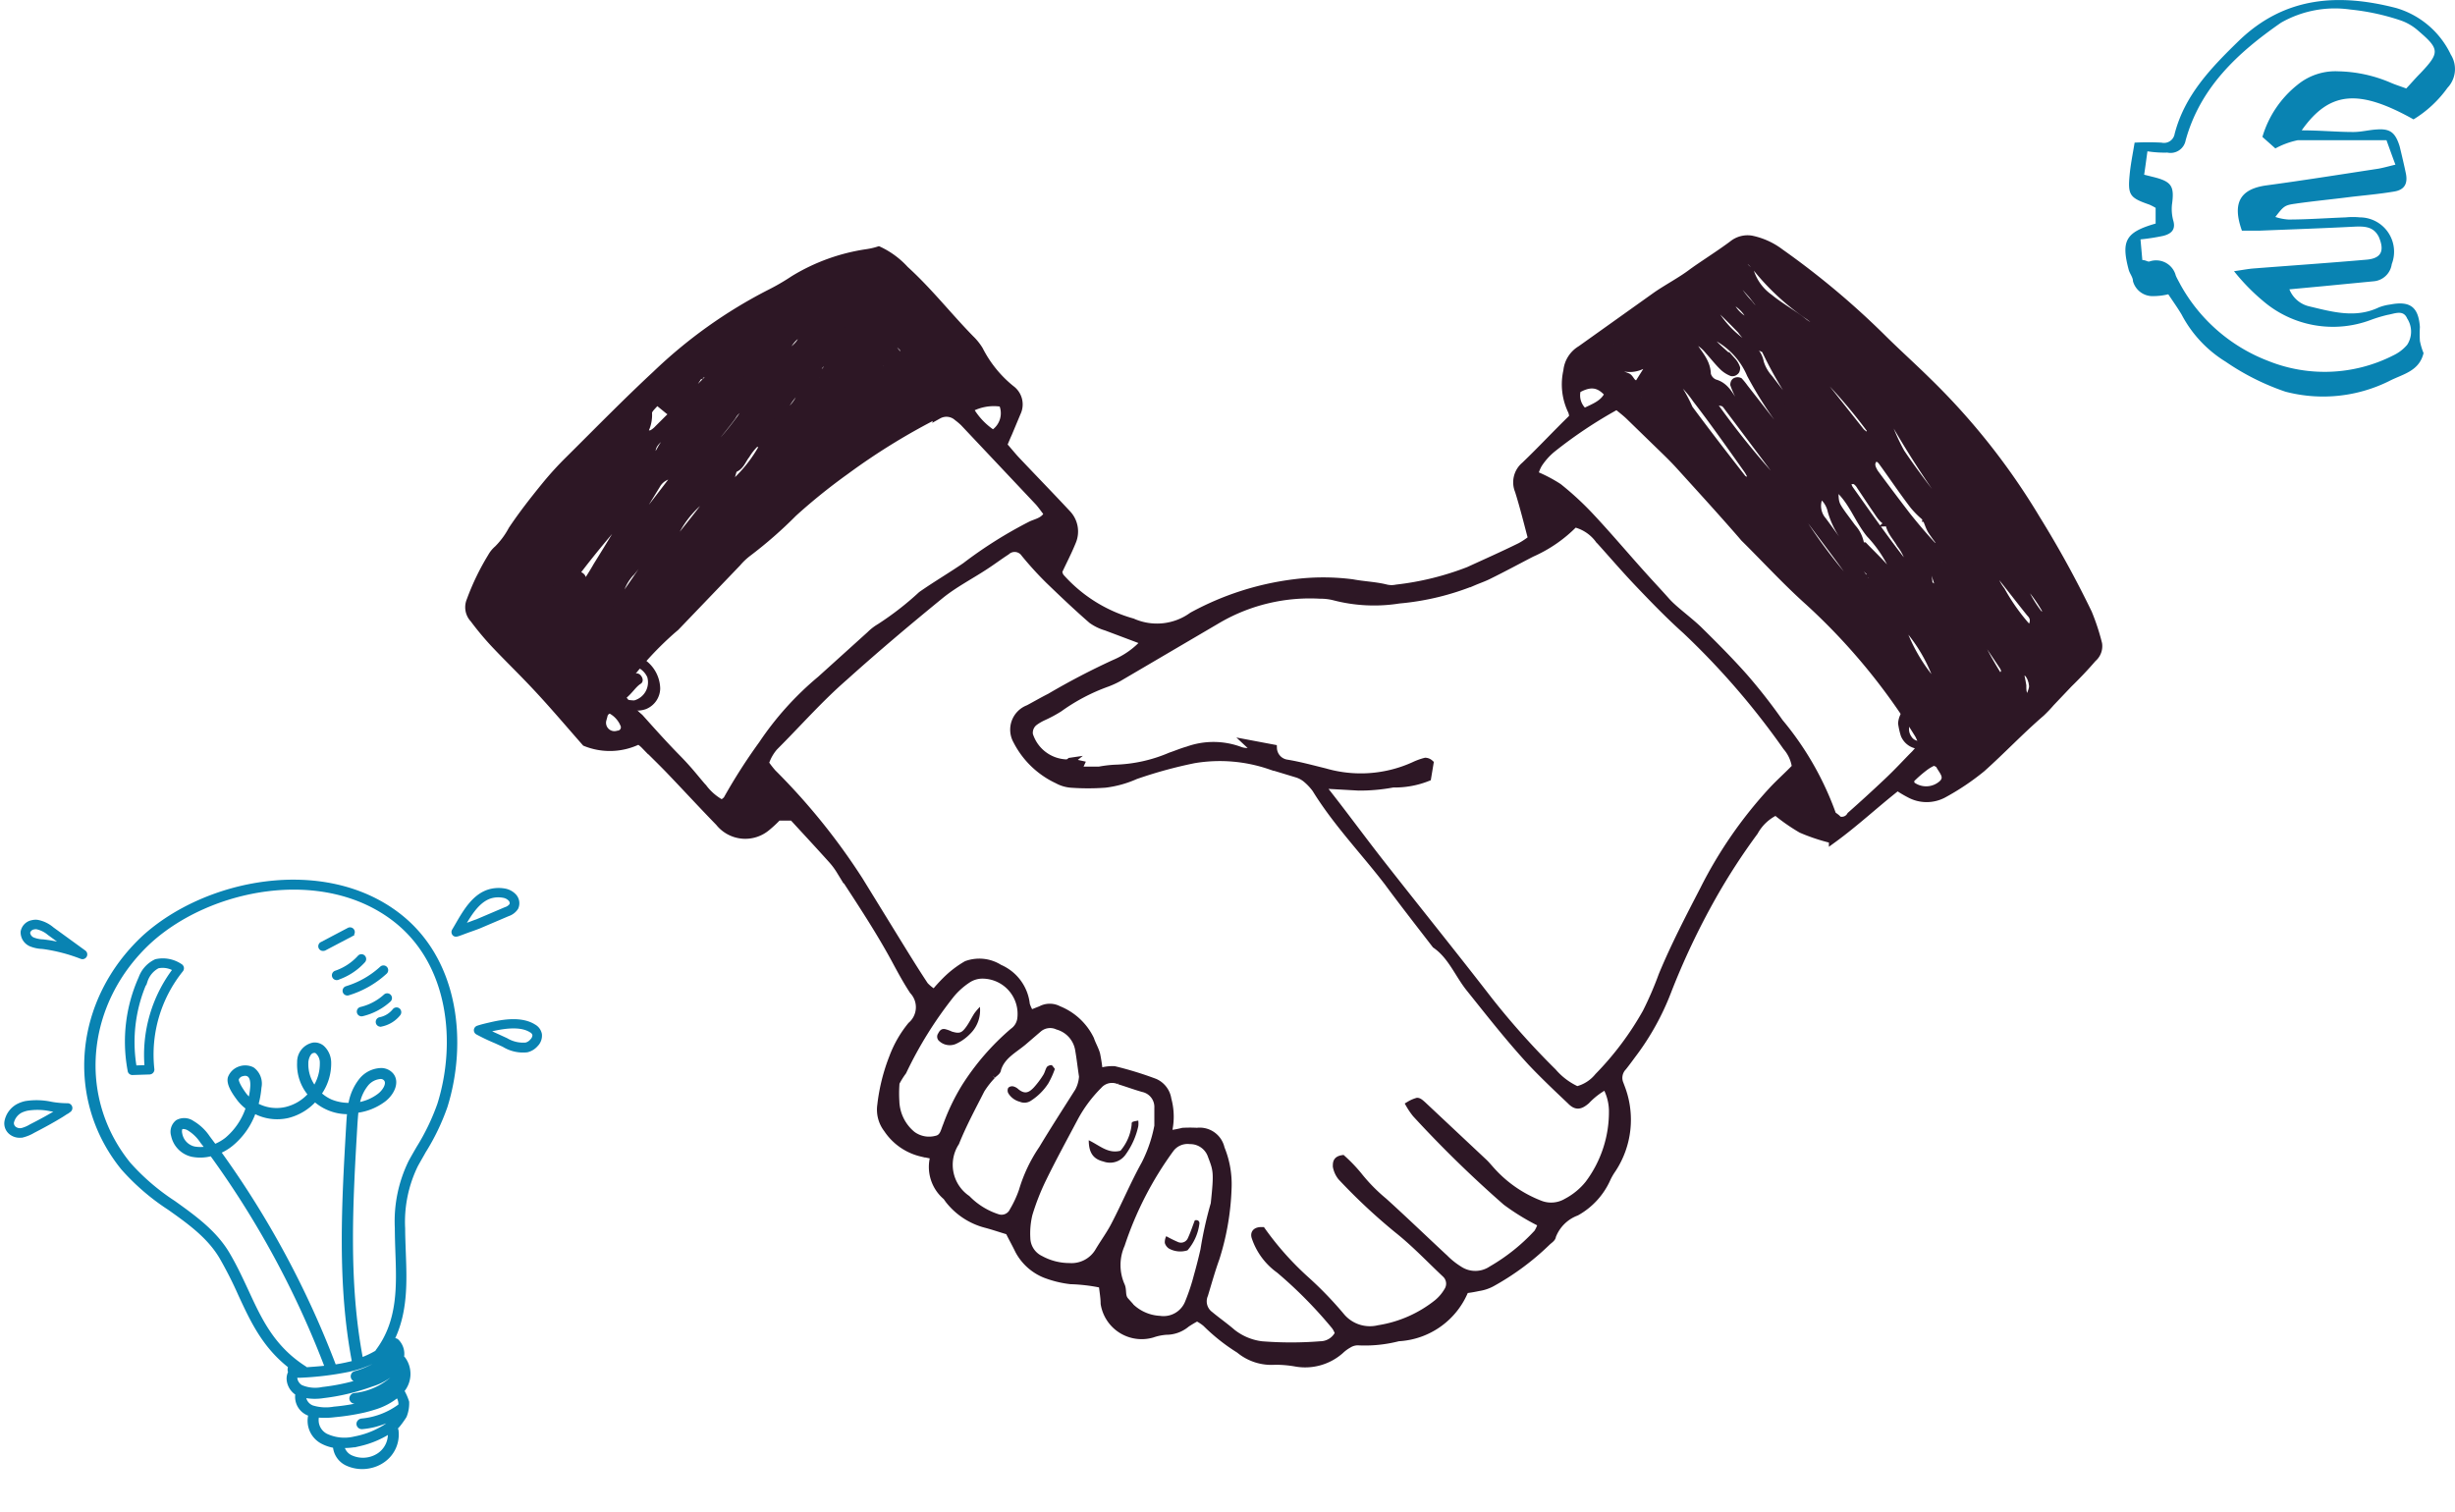 <svg xmlns="http://www.w3.org/2000/svg" width="341.146" height="210.083" viewBox="0 0 341.146 210.083">
  <g id="ICN_-_Qualified_Bookings" data-name="ICN - Qualified Bookings" transform="translate(-1169.854 -461)">
    <g id="Group_1321" data-name="Group 1321" transform="translate(1189.078 297.126)">
      <path id="Path_4341" data-name="Path 4341" d="M184.385,343.123a10.6,10.6,0,0,1-9.3,6.667,18.5,18.5,0,0,1-5.6.567,2.4,2.4,0,0,0-1.3.367,5.534,5.534,0,0,0-1.133.833,7.4,7.4,0,0,1-6.3,1.733,16.136,16.136,0,0,0-2.8-.233,6.967,6.967,0,0,1-4.967-1.6,26.1,26.1,0,0,1-4.633-3.667,6.065,6.065,0,0,0-1.233-.8,15.445,15.445,0,0,0-1.467.867,4.367,4.367,0,0,1-2.833,1.033,7.671,7.671,0,0,0-1.933.4,5.267,5.267,0,0,1-6.667-4.233c0-.833-.167-1.7-.267-2.667a24.393,24.393,0,0,0-4.4-.533,14.434,14.434,0,0,1-3.533-.867,7.233,7.233,0,0,1-3.7-3.333c-.4-.833-.867-1.667-1.367-2.667-1.033-.3-2.167-.7-3.333-1a9.634,9.634,0,0,1-5-3.333l-.333-.467a5.367,5.367,0,0,1-1.7-5.7l-1.767-.367a7.9,7.9,0,0,1-4.767-3.333,4.4,4.4,0,0,1-.867-3.333,26.134,26.134,0,0,1,1.667-6.667,15.6,15.6,0,0,1,2.533-4.4,3.333,3.333,0,0,0,.267-4.8c-.833-1.267-1.567-2.6-2.267-3.9-2.367-4.433-5.133-8.567-7.867-12.767a10.637,10.637,0,0,0-1.167-1.567c-1.767-1.967-3.533-3.867-5.433-5.934H88.883a16.415,16.415,0,0,1-1.533,1.433,4.667,4.667,0,0,1-6.667-.667c-2.367-2.433-4.667-4.933-7-7.367-1.067-1.1-2.133-2.133-3.333-3.333a4.2,4.2,0,0,0-.833-.666,9.067,9.067,0,0,1-7.4.267c-2.2-2.5-4.367-5.067-6.667-7.533s-4.1-4.167-6.1-6.3a40.8,40.8,0,0,1-2.767-3.333,2.4,2.4,0,0,1-.467-2.6,33.929,33.929,0,0,1,2.933-6.067,3.8,3.8,0,0,1,.867-1.067,11.364,11.364,0,0,0,2-2.7c1.4-2.1,2.967-4.1,4.567-6.067a45.062,45.062,0,0,1,3.333-3.667c4.033-4,7.967-8.033,12.1-11.867a66.668,66.668,0,0,1,15.8-11.267,31.326,31.326,0,0,0,3.333-1.933,26.967,26.967,0,0,1,10.267-3.7,10.006,10.006,0,0,0,1.567-.367,11.533,11.533,0,0,1,3.667,2.7c3.333,3.033,6,6.467,9.1,9.633a7.767,7.767,0,0,1,1.233,1.533,16.667,16.667,0,0,0,4.4,5.433,2.667,2.667,0,0,1,.833,3.333l-1.2,2.867c-.233.5-.433,1-.7,1.633.667.733,1.233,1.467,1.867,2.133,2.333,2.467,4.7,4.9,7,7.367a3.6,3.6,0,0,1,.7,3.933c-.567,1.4-1.267,2.733-1.9,4.1a1.734,1.734,0,0,0,.267.767,20.834,20.834,0,0,0,10,6.267,8.367,8.367,0,0,0,8.3-.867,39.767,39.767,0,0,1,14.134-4.567,31.64,31.64,0,0,1,8.133,0c1.567.3,3.167.333,4.733.733a3.334,3.334,0,0,0,1.4,0,40,40,0,0,0,10-2.467c2.4-1.1,4.8-2.167,7.167-3.333a10.274,10.274,0,0,0,1.6-1.067c-.6-2.267-1.133-4.433-1.833-6.667a3.067,3.067,0,0,1,.867-3.533c2.233-2.133,4.333-4.4,6.667-6.667a2.033,2.033,0,0,0-.2-.967,8.467,8.467,0,0,1-.6-5.5,3.933,3.933,0,0,1,1.9-3l10.567-7.534c1.567-1.067,3.333-2,4.767-3.067s3.9-2.6,5.767-4a3.333,3.333,0,0,1,2.633-.7,10,10,0,0,1,4.033,1.833,112.268,112.268,0,0,1,14.467,12.167c1.967,1.933,3.967,3.733,5.933,5.667a94.07,94.07,0,0,1,15.2,19.2,142.971,142.971,0,0,1,7.2,13.1,30.439,30.439,0,0,1,1.4,4.267,2.233,2.233,0,0,1-.767,2.033c-1.033,1.2-2.133,2.367-3.333,3.533l-2.5,2.633a18.673,18.673,0,0,1-1.367,1.433c-2.867,2.467-5.433,5.2-8.233,7.7a34.3,34.3,0,0,1-5.367,3.6,4.967,4.967,0,0,1-4.633,0,15.818,15.818,0,0,1-1.733-1.033c-3.1,2.433-5.9,5.067-9.033,7.334a26.433,26.433,0,0,1-4.333-1.433,26.667,26.667,0,0,1-3.533-2.467,6.667,6.667,0,0,0-2.967,2.8,88.3,88.3,0,0,0-5.833,9,102.3,102.3,0,0,0-6.3,13.333,35.767,35.767,0,0,1-4.6,8.334c-.5.667-1,1.367-1.533,2.033a2.167,2.167,0,0,0-.433,2.333l.2.533a12.5,12.5,0,0,1-1.267,11.367,8.666,8.666,0,0,0-.7,1.2,10,10,0,0,1-4.3,4.733,5.7,5.7,0,0,0-3.333,3.333c0,.3-.467.567-.733.833a36.033,36.033,0,0,1-7.7,5.7,5.637,5.637,0,0,1-1.833.6A18.274,18.274,0,0,1,184.385,343.123Zm-124.7-94.4.7-1.067c1.133-1.733,2.3-3.333,3.333-5.167,1.833-2.933,3.6-5.9,5.4-8.833a128.489,128.489,0,0,0-8.4,10l-.667,1.1-.7,1.033-.633,1.1-.767,1.6v-.033c.233-.533.467-1.067.733-1.6l.633-1.1.7-1.033.667-1.133c1.067.367,1.167.533.867,1.233s-.833,1.833-1.233,2.767l-.667,1.067h-.167Zm1.633,7.067h-.2v.167l.267-.333v-.167Zm-7.333-12.767h.2v-.167l-.267.267-.167.267Zm16.1,3.8.7-1.067v.033l-.7,1.067H69.85v.2Zm-19.7-1.9.7-1.033v.033l-.7,1.033a.333.333,0,0,0-.167,0v.167Zm10.5-8-.667,1.067c-1.467,1.233-1.467,1.233-1.833,2.933a8.865,8.865,0,0,0,1.8-2.967c.233-.333.433-.7.667-1.067h.233a.233.233,0,0,0,0-.167Zm5.967,2.833h-.2v.2l.233-.367.667-1.1a6.159,6.159,0,0,0,.9-.633c2.2-2.533,4.2-5.233,6.3-7.967a2.8,2.8,0,0,0-2.733,1.433l-4.433,7.2Zm181.47-20.434-.433-.2h.467a3,3,0,0,0,0,.533h.367c.133,0,0-.2,0-.267ZM90.35,208.554a1.967,1.967,0,0,0-1.3,1.567l-1.133.8c.933,0,.933-.467,1.1-.833l1.3-1.567v-.167Zm4.1-1.333-.9.733.267.267.6-1.033h.233v-.2Zm110.935,3.333-.667.9.3.2a4.867,4.867,0,0,1,.333-1.133h.267Zm-145.869,23.9.9-.633-.267-.267-.6.933v.233ZM98.85,209.92l1.133-.8c-.967,0-.9.5-1.1.833l-.633.4v.233c0,.067.4,0,.433,0a4.3,4.3,0,0,0,0-.667Zm141.436,11.5a2.234,2.234,0,0,0,.333.4h.233v-.333a2.195,2.195,0,0,0-.5-.167l-.667-1.633c-.467,1.133.2,1.3.433,1.733Zm13.334,20a1.054,1.054,0,0,0,.833,1.2l-.867-1.167c0-.633,0-1.233-.733-1.6-.433,1,0,1.333.7,1.6ZM110.784,214.487a2.568,2.568,0,0,0,0,.5h.3c.1,0,0-.167,0-.233l-.333-.367c-.4-.5-.533-1.3-1.767-1.167Zm116.669,21v.533a.4.4,0,0,0,0,.167s0-.267,0-.333a1.5,1.5,0,0,0-.433-.333,2,2,0,0,0-1.167-1.867,2.033,2.033,0,0,0,1.6,1.833Zm-15.067-15.034a2.267,2.267,0,0,0-.933-1.8,5.067,5.067,0,0,0-2.333-4.067,3.8,3.8,0,0,1-3.333.2s-.3.2-.367.367a.533.533,0,0,0,0,.467c.5.233,1,.4,1.5.6s.6,1.267,1.533.933l.8-1.267,2.233,2.733c0,.733,0,1.467.933,1.8.4,1.033.4,1.033,1.567,1.9-.767-.9-1.133-1.4-1.6-1.867Zm30.634,24.5v0c-.367-.533-.7-1.1-1.1-1.6s-.8,0-1.067.3a17.491,17.491,0,0,1-1.333-1.4,34.141,34.141,0,0,1-2.233-3.333,11.968,11.968,0,0,1-2.033-4,3.733,3.733,0,0,0-1.5-2.3,3.1,3.1,0,0,0,.367,3.633c2.067,2.8,4.033,5.633,6.067,8.467a3.6,3.6,0,0,0,.767.533v-1.733ZM100.084,201.62a2.9,2.9,0,0,0-2.433.4c1.167.5,1.733-.2,2.4-.467h.267Zm143.036,18.534a.7.7,0,0,0,0-.2h-.267l.367.2c0,.9.633,1.2,1.533,1.033C244.453,220.154,243.786,220.154,243.119,220.154ZM85.75,237.754c1.433-.7,1.433-.7,1.767-1.667l-1.733,1.7v.2Zm-27.234-6.033a5.133,5.133,0,0,0,2.533-2.567l1.133-.933a1.067,1.067,0,0,0-1.133.933,4.033,4.033,0,0,0-2.5,2.6c-.833.567-.833.567-1.033,1.5Zm1.367,21.134a4.034,4.034,0,0,0,1.5-2.667,3.933,3.933,0,0,0-1.467,2.7l-.233.367Zm170.469-41.334a2.67,2.67,0,0,0,0,.5h.2l-.333-.6c.3-.4.467-.833,0-1.233a12.7,12.7,0,0,0-1.6-1,3.333,3.333,0,0,0,1.733,2.2ZM63.683,253.788c1.833-1.967,2.067-2.433,1.967-4.033-.567.967-1.067,1.733-1.433,2.5a14.209,14.209,0,0,0-.5,1.567l-.167.4Zm170.436-40.3a5.566,5.566,0,0,0-1.533-2.7c0,1.4,0,1.4,1.533,2.7a10,10,0,0,0,2.933,4.1s.433-.233.667-.333v.067h-.167c-.533-.467-1.133-.933-1.633-1.433S234.752,214.254,234.119,213.487Zm-144.6,4.033c1.7-.8,2.433-2.5,3.567-3.833.2-.233.5-.567,0-.967-.233,0-.5.267-.633.5-1.033,1.433-2,2.867-3,4.333l-.2.167h0ZM71.45,228.287c.4-.7.833-1.4,1.233-2.133s1.033-1.2,1.033-2.367l-1.033.833c-.933.733-1.633,1.533-1.133,2.867v.833l-.867.7.3.233Zm20.967-10.967a11.2,11.2,0,0,0-3.333,4.733.207.207,0,0,0-.2.167h0l.233-.367a5.767,5.767,0,0,0,3.333-4.733h.2Zm146.669-1.7a.524.524,0,0,0,.2.5c.2.133.267,0,.4,0a1.667,1.667,0,0,0,0-.433,2.207,2.207,0,0,0-.5,0,16.1,16.1,0,0,0-3.6-5.1,3.966,3.966,0,0,0-1-.467,15.566,15.566,0,0,0-2.433-2.267,33.332,33.332,0,0,1-7.533-7,6.671,6.671,0,0,0-.867-.833c-1.433.5-1.333,1.633-1.467,2.6,0,.367-.433.833-.3,1a13.134,13.134,0,0,0,1.867,2.433,5.167,5.167,0,0,0,2.833,1.967l-2.433-3.133-2.033-2.267,1.2-1.533c.267.267.567.433.633.667a7.134,7.134,0,0,0,2.633,3.5c1.5,1.233,3.333,2.233,4.7,3.333a7,7,0,0,0,3.333,1.4,20.635,20.635,0,0,0,4.3,5.633Zm20,33.334c-.4-1-.4-1-1.533-1.867l1.5,1.867a2.93,2.93,0,0,0,0,.567c.967,1.833,1.933,3.633,2.933,5.434h.833a32.465,32.465,0,0,0-3.733-6.134ZM81.05,227.621a18.6,18.6,0,0,0,5-5.8l-.367-.367a30.833,30.833,0,0,0-4.6,6.2h0a.367.367,0,0,0,0,.167Zm3.8,7.767a18.134,18.134,0,0,0,5-5.567,13.334,13.334,0,0,0-4.967,5.6v.433Zm-.233-3.333a11.1,11.1,0,0,0,1.533-1.2,18.767,18.767,0,0,0,3.7-5.633h0v-.167l-.2.367a28.1,28.1,0,0,0-5.233,6.867c-.2,0-.433.3-.633.5s0,.233,0,.367.2,0,.233-.167a5.334,5.334,0,0,0,.6-1.167Zm181.236,17.634a8.4,8.4,0,0,0,2.8,5.267v-.233l-2.167-4.233a2.569,2.569,0,0,0-.567-.633h-.267a19.568,19.568,0,0,0-4.3-5.9,16.669,16.669,0,0,0,2.8,5.3,4.9,4.9,0,0,0,1.7.2Zm-17.034-4.467v.433l.3-.367,1.367,1c-.667-2.033-1.1-3.633-1.767-5.167a5.8,5.8,0,0,0-2.367-2.6,13.066,13.066,0,0,0,.833,1.967,8.067,8.067,0,0,1,1.633,4.5Zm1.367-21.967a2.573,2.573,0,0,0,0-.5v.133a1.731,1.731,0,0,0,.367.333,2.234,2.234,0,0,0,.233.8c1.7,2.667,3.333,5.3,5.167,7.934,0,.167.433.167.767.267a40.87,40.87,0,0,0-6.534-9.2Zm-172.169.8c.567-.467,1.233-.833,1.733-1.333,1.733-1.867,3.333-3.733,5.067-5.633,0,0,.2-.433.633-1.233a28.4,28.4,0,0,0-7.4,8.233h-.233v.233Zm3.8,7.767a19.5,19.5,0,0,0,5.133-6.233c-.467,0-1.033-.2-1.267,0a7.867,7.867,0,0,0-1.2,1.533c-.567.7-.8,1.7-1.833,1.967h0v.2l-.8,2.767-.267.4Zm-9.1,6.667a10.726,10.726,0,0,0-1.433,1.3c-.933,1.167-1.767,2.4-2.7,3.533a6.667,6.667,0,0,0-1.933,4.767l-.2.233.167-.267c1.6-2.367,3.333-4.733,4.8-7.133a21.271,21.271,0,0,0,1.233-2.467c.533-.3,1.033-.633,1-1.4-.8-.233-.8.467-.8,1.067Zm5.5-10.3a42.6,42.6,0,0,0,6.667-7.967,2.967,2.967,0,0,0-2.333,1.533c-.933,1.3-2,2.5-2.933,3.8a25.8,25.8,0,0,0-1.467,2.667l-.9.733.3.233Zm-4.6,12.034a4.436,4.436,0,0,0,.867-.7c1.567-1.967,3.133-3.9,4.667-5.933.633-.867,1.1-1.9,1.667-2.867l.2-.4-.2.4c-.533.5-1.1.967-1.6,1.5a13.932,13.932,0,0,1-1.3,1.433,14.034,14.034,0,0,0-4.267,6.667l-.233.4Zm2.167-16.267a5.569,5.569,0,0,0,.933-.6c1.767-1.9,3.567-3.8,5.333-5.767a9.433,9.433,0,0,0,1.867-3.1c-.567.3-.833.367-.967.533-2.1,2.433-4.2,4.833-6.233,7.267a10.336,10.336,0,0,0-.9,1.7l-.867.767.267.2Zm187.07,27.467h0c.433-.767.833-1.5,0-2.333-1.4-1.733-2.767-3.533-4.167-5.267-.4-.5-.833-.967-1.233-1.433a7.233,7.233,0,0,0,1.433,3.533,28.3,28.3,0,0,0,3.967,5.5ZM77.95,216.087c0-.733,1-1.333.533-2.533a10,10,0,0,0-1.333,1.7c-.267.5,0,.833.667.967a15.734,15.734,0,0,1-4.3,4.6l-1.467-1.2c-.467.633-1.167,1.133-1.167,1.633a4.9,4.9,0,0,1-.467,2.4s0,.433.233.467a.967.967,0,0,0,.733,0,3.333,3.333,0,0,0,.867-.7l8.333-8.3a1.7,1.7,0,0,1,.333-1,4.7,4.7,0,0,0-1.167.567,3.867,3.867,0,0,1-1.833,1.4Zm165.3,20.434c-.867-.3-1.267-1.067-1.733-1.733s-1.467-2.2-2.233-3.333a2.2,2.2,0,0,0-.767-.8h-.767a.6.6,0,0,0-.2.467,1.666,1.666,0,0,0,.3.767c2.367,3.333,4.7,6.667,7.1,9.767.3.367.533,1.033,1.267.833a7.3,7.3,0,0,0-1.4-3c-.567-1.033-1.567-1.9-1.6-3.333a1.068,1.068,0,0,0,.533,0,1.032,1.032,0,0,0,.4,0l-.333-.367a2.928,2.928,0,0,1-.6.733Zm5.2-.633a12.435,12.435,0,0,1-1.767-1.733c-1.433-1.867-2.733-3.8-4.1-5.7-.333-.433-.6-1-1.3-.9-.733.733-.333,1.4,0,2,1.5,2.033,3.033,4.067,4.567,6.067,1.067,1.333,2.167,2.633,3.333,3.9.333.367.767.5,1.233-.167a20.908,20.908,0,0,1-1.267-1.733c-.333-.567-.5-1.2-.767-1.767l1.467.4-6.233-9.433a3.334,3.334,0,0,0-.533-.633.367.367,0,0,0-.267,0h-.367a8.134,8.134,0,0,0,.667,1.433c1.4,2.033,2.8,4,4.233,5.967.467.767,1.167,1.333,1.067,2.3Zm-8.633,3.867c.833.867,1.7,1.7,2.533,2.6s1.533,1.767,2.3,2.667a17.767,17.767,0,0,0-4.067-6.933c-1.733-2.133-2.533-4.933-4.833-6.667,0,2.4,0,2.4,1.1,3.967l1.333,1.8a4.567,4.567,0,0,1,1.167,2.533,3.8,3.8,0,0,0,0,.867c.633-.1.4-.433.433-.833Zm-28.567-25.067a4.4,4.4,0,0,1,.333-1,.5.5,0,0,0,0-.2s-.4,0-.367.167a5.765,5.765,0,0,0,.233,1.033,19.166,19.166,0,0,1,4.067,5.967c2.467,3.333,4.867,6.433,7.333,9.6a.833.833,0,0,0,1.367,0c-.233-.367-.4-.767-.667-1.133-2.367-3.333-4.7-6.667-7.1-9.767a14.467,14.467,0,0,0-5.233-4.667Zm18.534,14.767c0,.6,0,1.167,1.2,1.533-.6-.733-.933-1.1-1.233-1.5l-.8-1.167c-2.067-2.9-4.133-5.8-6.167-8.733a12.835,12.835,0,0,1-1.067-2.267s0-.367.267-.467a.633.633,0,0,1,.5,0,8.835,8.835,0,0,1,.7.867l7.967,10.2a16.425,16.425,0,0,0,1.3,1.333,1.1,1.1,0,0,0,0-1.1l-2.5-3.333a54.4,54.4,0,0,1-5.933-8.9,10.6,10.6,0,0,0-4.5-5.067,10,10,0,0,1-1.667-1.5c-.367-.333.467-1.167-.5-1.3a1.467,1.467,0,0,0,0,1.833c.533.667,1.133,1.267,1.7,1.867s1.667,1.5,2.467,2.3a2.834,2.834,0,0,1,.567.967s0,.367-.167.467a.566.566,0,0,1-.5.167,3.833,3.833,0,0,1-1.167-.733c-.733-.7-1.367-1.533-2.067-2.3a5.033,5.033,0,0,0-2.567-1.733,3.129,3.129,0,0,0,.2.5c.767,1.467,2.167,2.6,2.2,4.5a1.766,1.766,0,0,0,1.033,1.2c1.567.433,2.1,1.8,2.9,2.9,2.1,2.767,4.167,5.567,6.3,8.3a6.668,6.668,0,0,0,1.5,1.167ZM111.25,221.387a90.81,90.81,0,0,0-12.967,7.967,81.376,81.376,0,0,0-7.233,5.833,59.47,59.47,0,0,1-6.367,5.567,9.2,9.2,0,0,0-1.433,1.367l-8.567,8.933-.433.367a46.2,46.2,0,0,0-7.333,8.167s0,.367,0,.667a12.034,12.034,0,0,0,2.767,3.333c1.7,1.9,3.333,3.733,5.167,5.6s2.5,2.833,3.733,4.233a7.8,7.8,0,0,0,2.533,2.133c.3-.267.6-.433.7-.633a77.533,77.533,0,0,1,4.867-7.6,42.531,42.531,0,0,1,8.1-9l6.9-6.233a6.663,6.663,0,0,1,1.333-1.033,42.177,42.177,0,0,0,5.8-4.5c2-1.4,4.1-2.633,6.1-4a60,60,0,0,1,9.1-5.733c.767-.367,1.8-.5,2.333-1.533-.433-.567-.8-1.1-1.233-1.6l-10.433-11.067a9.165,9.165,0,0,0-.867-.733,2.267,2.267,0,0,0-2.633-.3Zm18.034,48.334,1.667.367-.2.433v.4h2.767a16.387,16.387,0,0,1,2.233-.267,21,21,0,0,0,7.667-1.7c.8-.267,1.567-.6,2.4-.833a10.566,10.566,0,0,1,7.167,0,2.934,2.934,0,0,0,2.2,0l-1-.933,3.533.667a2.2,2.2,0,0,0,1.933,2.1c1.767.3,3.333.733,5.233,1.2a17.9,17.9,0,0,0,12.4-.9,8.8,8.8,0,0,1,1.567-.567,1.042,1.042,0,0,1,.633.267l-.333,2a12.3,12.3,0,0,1-4.8.867,25.1,25.1,0,0,1-4.767.433l-4.7-.267v.7c2.633,3.333,5.233,6.9,7.9,10.3,4.933,6.3,10,12.567,14.867,18.867a107.7,107.7,0,0,0,8.933,10,9.633,9.633,0,0,0,3.333,2.5,5.466,5.466,0,0,0,2.933-1.867,42.367,42.367,0,0,0,6.667-8.9,47.322,47.322,0,0,0,2.233-5.167c1.7-4.1,3.733-8,5.767-11.934a60.168,60.168,0,0,1,9.433-13.667c1.067-1.167,2.267-2.2,3.333-3.333a5.4,5.4,0,0,0-1.267-2.8,106.208,106.208,0,0,0-14-16.2c-2.233-2-4.333-4.167-6.433-6.367s-3.767-4.167-5.667-6.267a5.867,5.867,0,0,0-3.333-2.2,19.134,19.134,0,0,1-5.967,4.133c-2,1.033-3.967,2.1-6,3.1-.667.333-1.367.567-2.067.867a36,36,0,0,1-10.367,2.5,21.966,21.966,0,0,1-9-.433,7.733,7.733,0,0,0-1.967-.233,25.4,25.4,0,0,0-14.067,3.333l-13.967,8.2a12.713,12.713,0,0,1-1.533.7,26.97,26.97,0,0,0-6.667,3.5,17.923,17.923,0,0,1-2.233,1.2,7.063,7.063,0,0,0-1.2.7,1.867,1.867,0,0,0-.733,1.767,5.6,5.6,0,0,0,5.2,3.933,1.132,1.132,0,0,0,.5-.233Zm10.6-16.667-5.4-2.033a6.667,6.667,0,0,1-2-.967c-2.067-1.8-4.033-3.667-6-5.567a48.04,48.04,0,0,1-3.333-3.667,1.667,1.667,0,0,0-2.5-.3c-1.033.667-2,1.4-3.033,2.067-2.033,1.333-4.233,2.467-6.133,4-4.533,3.7-9,7.467-13.334,11.367-3.333,2.9-6.167,6.1-9.2,9.167a6.333,6.333,0,0,0-1.833,2.833,14.129,14.129,0,0,0,1.033,1.333,88.894,88.894,0,0,1,12.034,14.9l5.333,8.667c1.233,2,2.467,4,3.767,5.967a5.834,5.834,0,0,0,1.333,1.067,21.685,21.685,0,0,1,1.6-1.767,13.963,13.963,0,0,1,2.867-2.2,5.2,5.2,0,0,1,4.567.5,6.2,6.2,0,0,1,3.733,5.067,5.365,5.365,0,0,0,.6,1.267l1.433-.567a2.6,2.6,0,0,1,2.467,0,8.4,8.4,0,0,1,4.433,4.133c.233.7.633,1.367.833,2.067a22.885,22.885,0,0,1,.367,2.467,5.667,5.667,0,0,1,2.1-.3,47.794,47.794,0,0,1,5.633,1.733,3.067,3.067,0,0,1,1.8,2.367,9.133,9.133,0,0,1,0,4.833,14.25,14.25,0,0,0,2.1-.367,19.043,19.043,0,0,1,1.967,0,3.033,3.033,0,0,1,3.333,2.367,13.068,13.068,0,0,1,.967,5.5,35.9,35.9,0,0,1-1.667,9.734c-.6,1.667-1.067,3.333-1.6,5.1a2.333,2.333,0,0,0,.767,2.8c1,.833,2.1,1.6,3.1,2.467a8.2,8.2,0,0,0,4.067,1.7,51.8,51.8,0,0,0,8.2,0,2.833,2.833,0,0,0,2.5-1.6,3.5,3.5,0,0,0-.5-1,61.34,61.34,0,0,0-7.733-7.833,9.1,9.1,0,0,1-3.333-4.467c-.2-.533,0-.9.667-.967h.267a41.876,41.876,0,0,0,6.167,6.9,50.6,50.6,0,0,1,4.9,5.1,5.2,5.2,0,0,0,5.133,1.633,17.369,17.369,0,0,0,8.167-3.6,6.368,6.368,0,0,0,1.433-1.7,1.834,1.834,0,0,0-.333-2.333c-2.2-2.067-4.267-4.267-6.667-6.167a80.843,80.843,0,0,1-7.8-7.3,3.333,3.333,0,0,1-.667-1.467c0-.5,0-.933.833-1.067a21.446,21.446,0,0,1,2.233,2.333,24.03,24.03,0,0,0,3.533,3.6c2.867,2.6,5.633,5.267,8.467,7.9a10.963,10.963,0,0,0,1.967,1.567,4.067,4.067,0,0,0,4.533,0,26.968,26.968,0,0,0,6.367-5.1,4.836,4.836,0,0,0,.567-1.3,31.766,31.766,0,0,1-4.933-3,160.719,160.719,0,0,1-12.534-12.234,9.993,9.993,0,0,1-.867-1.267,4.5,4.5,0,0,1,1.067-.467c.233,0,.5.267.7.433l8.633,8.1c.333.333.633.7.967,1.067a17.567,17.567,0,0,0,6.667,4.633,4.233,4.233,0,0,0,3.8-.267,9.7,9.7,0,0,0,3.033-2.5,16.667,16.667,0,0,0,3.333-10.3,7.3,7.3,0,0,0-.933-3.333,10.532,10.532,0,0,0-2.7,2.067c-.9.767-1.433.833-2.233,0-1.833-1.733-3.7-3.5-5.433-5.333-3.067-3.333-5.667-6.667-8.5-10.2-1.633-2-2.567-4.6-4.8-6.133-2.233-2.9-4.5-5.8-6.667-8.734-3.333-4.333-7.133-8.267-10-12.934a7.935,7.935,0,0,0-1.367-1.433,3.766,3.766,0,0,0-1.2-.633l-3.733-1.133a21.6,21.6,0,0,0-10.6-.867,62.478,62.478,0,0,0-8.133,2.233,14.634,14.634,0,0,1-4.2,1.167,32.674,32.674,0,0,1-4.767,0,4.667,4.667,0,0,1-1.867-.567,12.068,12.068,0,0,1-5.667-5.467,3.133,3.133,0,0,1,1.633-4.467c1-.533,1.967-1.1,2.967-1.6a100.227,100.227,0,0,1,9-4.7,11.766,11.766,0,0,0,4.2-3Zm96.3,24.734a1.371,1.371,0,0,0,1.733-.6c1.7-1.5,3.333-3,5-4.567s2.633-2.667,3.967-4l1.1-1.267c-.267-.5-.4-.967-.633-1.367a85.966,85.966,0,0,0-15.234-18.434c-3.133-2.8-6-5.933-9-8.9l-.367-.433c-2.9-3.333-5.767-6.467-8.667-9.667-1-1.1-2.1-2.133-3.333-3.333l-3.633-3.533c-.533-.5-1.1-.933-1.667-1.4a63.066,63.066,0,0,0-9,6,9.366,9.366,0,0,0-1.867,2.1,5.366,5.366,0,0,0-.567,1.433,20.2,20.2,0,0,1,3.333,1.733,41.517,41.517,0,0,1,4.533,4.2c2.433,2.6,4.733,5.333,7.133,8,1.133,1.267,2.3,2.5,3.333,3.667s3,2.567,4.433,3.933c2.2,2.167,4.4,4.367,6.433,6.667a76.815,76.815,0,0,1,4.867,6.233,42.1,42.1,0,0,1,7.367,12.9S236.186,277.622,236.186,277.788Zm-94.5,42v-1.933a2.633,2.633,0,0,0-2.067-2.7c-1.067-.3-2.133-.7-3.333-1.067a2.467,2.467,0,0,0-2.833.633,19.169,19.169,0,0,0-3.333,4.467c-1.5,2.833-3.033,5.633-4.433,8.5a32.942,32.942,0,0,0-1.933,4.933,11.333,11.333,0,0,0-.3,3.333,3.333,3.333,0,0,0,1.9,2.933,8.434,8.434,0,0,0,4.033,1.033,4.367,4.367,0,0,0,4.033-2.1c.767-1.3,1.667-2.5,2.333-3.833,1.433-2.767,2.633-5.634,4.133-8.334a19.731,19.731,0,0,0,1.9-5.867Zm-10.467-6.3c-.2-1.3-.333-2.567-.567-3.867a4.1,4.1,0,0,0-2.9-3.133,2.5,2.5,0,0,0-2.667.367l-2.133,1.833c-1.367,1.133-3,1.933-3.567,3.8,0,.333-.5.567-.733.867a12.455,12.455,0,0,0-1.533,1.967c-1.233,2.433-2.533,4.833-3.533,7.333a5.733,5.733,0,0,0,1.567,7.833l.2.2a10.367,10.367,0,0,0,4.067,2.433,1.767,1.767,0,0,0,2.133-.933,15.2,15.2,0,0,0,1.3-2.8,20.834,20.834,0,0,1,2.767-5.833c1.5-2.5,3.067-4.933,4.633-7.4A4.967,4.967,0,0,0,131.217,313.489Zm18.3,17.7c.467-4.367.367-4.667-.4-6.667a3.1,3.1,0,0,0-2.967-2.133,2.966,2.966,0,0,0-2.7,1.133,48.07,48.07,0,0,0-6.867,13.334,7.067,7.067,0,0,0,0,5.7c.3.633,0,1.467.567,2.1a6.3,6.3,0,0,0,4.767,2.6,3.733,3.733,0,0,0,4.033-2.367,28.8,28.8,0,0,0,1.233-3.733c.333-1.167.633-2.367.9-3.533A52.973,52.973,0,0,1,149.518,331.189ZM105.25,314.756a17.83,17.83,0,0,0,0,2.167,6.267,6.267,0,0,0,2.3,4.667,3.934,3.934,0,0,0,3.333.633c1-.2,1.1-1.167,1.433-1.933a29.169,29.169,0,0,1,2.567-5.333,34.235,34.235,0,0,1,6.667-7.7,2.6,2.6,0,0,0,1.1-1.9,5.4,5.4,0,0,0-5.333-5.967,3.7,3.7,0,0,0-2.1.633,10.434,10.434,0,0,0-2.3,2.067,55.6,55.6,0,0,0-6.667,10.7,11.129,11.129,0,0,0-1.167,1.967Zm130.635-86.3a6.667,6.667,0,0,0-1.867-3.667,56.2,56.2,0,0,1-8-12.367,7.7,7.7,0,0,1-3.333-2.667c-.9-.933-1.833-1.867-2.767-2.767-.267-.233-.6-.5-1.067,0a14.267,14.267,0,0,0,4.5,4.767,3.333,3.333,0,0,1,2.033,2.5,5.7,5.7,0,0,0,1.233,2.167q4.367,5.7,8.733,11.367a3.334,3.334,0,0,0,.367.667Zm-17.334-8.867a113.657,113.657,0,0,0,10.7,13.067h.567l-.9-1.433-7.933-10.567c-.233-.3-.433-.667-.767-.8a8.637,8.637,0,0,0-1.833-.267Zm24.367,2.567a29.031,29.031,0,0,0,2.033,4.6c2.233,3.333,4.667,6.333,7,9.467h.5a.5.5,0,0,0,0-.233v-.533a130.835,130.835,0,0,1-8.3-12.633,1.733,1.733,0,0,0-.633-.567,6.273,6.273,0,0,1-.667-.1Zm-124.069,1.933a3.333,3.333,0,0,0,1.2-4.167,6.934,6.934,0,0,0-4.533.767,10,10,0,0,0,3.167,3.4Zm111.935,11.5a73.669,73.669,0,0,0,8.133,10.667.733.733,0,0,0,0-1.1c-2.3-3.333-4.633-6.333-6.967-9.5a6.363,6.363,0,0,0-1.333-.067Zm15.5,36.667c0,.4,0,.733.333.867a3.333,3.333,0,0,0,4.1-.367c.867-.9,0-1.7-.433-2.5,0-.2-.433-.3-.733-.5a6.068,6.068,0,0,0-1.2.667,17.986,17.986,0,0,0-2.167,1.9Zm-5.6-48.1v-.567a70.835,70.835,0,0,0-7.967-9.067.367.367,0,0,0-.267,0l-.267.267,7.167,9.034a2.267,2.267,0,0,0,.867.6,1.026,1.026,0,0,1,.3-.2Zm-40.734-6.1a3,3,0,0,0,.967,3.067c1.333-.667,2.7-1.1,3.333-2.5-1.4-1.633-2.7-1.533-4.467-.5Zm50.4,41.4a22.4,22.4,0,0,0-4.567-8.367.545.545,0,0,0-.867-.367,24.067,24.067,0,0,0,5.267,8.8Zm0-12.067a23.967,23.967,0,0,0,4.8,8.4c.2.233.5.633.967,0Zm8.333,10.533c.9-.467.7-1,.4-1.467-1.133-1.733-2.3-3.333-3.333-5.133,0-.267-.3-.767-.9-.367a49.426,49.426,0,0,0,3.733,7.033Zm-192.9,4.6c-.933,0-1.133.733-1.233,1.367a1.667,1.667,0,0,0,2.1,2.033.967.967,0,0,0,.8-1.4,3.967,3.967,0,0,0-1.767-1.934Zm182.536-14.033a23.733,23.733,0,0,0,5.167,8.033,26.668,26.668,0,0,0-5.267-7.967Zm5.5,12.733.5-.333a31.036,31.036,0,0,0-4.267-6.467c0-.167-.4-.2-1.1-.533Zm-29.567-52.534a5.6,5.6,0,0,0-3.333-3.333,4.967,4.967,0,0,0,3.233,3.4Zm35.8,46.367a9.6,9.6,0,0,0-3.333-6.267ZM96.184,223.221v-.2a.367.367,0,0,0-.267,0c-1.133,1.367-2.267,2.7-3.333,4.067v.5C93.75,227.087,93.85,226.821,96.184,223.221Zm157.569,23.6a11.666,11.666,0,0,0-3.1-5.667v.8A23.935,23.935,0,0,0,253.753,246.821Zm-23.334-7.8c1.5,2.867,2.433,3.933,4.033,4.633l-2.833-3.833a12.844,12.844,0,0,0-1.267-.867Zm30.9,17.734a20.476,20.476,0,0,1,.533,2.4c0,.733,0,1.467.8,1.933.6-1.533.667-1.667.5-2.367a2.8,2.8,0,0,0-.567-1.233,5.3,5.3,0,0,0-1.333-.667Zm-21.434-26.667a10.933,10.933,0,0,0-3.9-4.267,8.634,8.634,0,0,0,3.833,4.333ZM89.15,213.987c2.867-2.3,2.967-2.4,3.333-4.033-1.467.667-1.833,1.067-3.4,3.967Zm123.7-1.967s-.333.267-.333.367a3.134,3.134,0,0,0,.4,1.267,5.766,5.766,0,0,0,2.8,2.567c0-1-1.067-1.3-1.533-1.9a19.648,19.648,0,0,1-1.333-2.3Zm34.634,10a9.6,9.6,0,0,0,3.867,5.133l-3.333-4.667a3.6,3.6,0,0,0-.433-.6Zm-138.3-5.7.367-.4a21.332,21.332,0,0,0-1.333-1.7.6.6,0,0,0-.667,0,.733.733,0,0,0,0,.7A20.854,20.854,0,0,0,109.184,216.321Zm103.835-10.567a4.433,4.433,0,0,0-2.7,2.2,4.866,4.866,0,0,0,2.7-2.2Zm53.634,49.034c-.367,1.667-.367,1.667.733,2.533Zm-161.036-41.6c.667,0,.967-.4.7-.833a3.133,3.133,0,0,0-1-.867,2.545,2.545,0,0,0-.9.2Zm105.635,8.333c.633,1.6.633,1.6,1.933,2.367Zm-113.335,2.4c1.333,0,1.7-.4,1.967-1a.5.5,0,0,0,0-.467s-.4-.167-.467,0-.667.7-1.367,1.467ZM56.983,244.954c-.267.467-.567.9-.8,1.367a8.53,8.53,0,0,0-.433,1.567,3.1,3.1,0,0,0,1.367-2.933Zm199.2-7.067c.2,1.433.2,1.433,1.867,3.1Zm-21.567-16.934c.4,1.567.4,1.567,1.9,2.367-.767-1-1.333-1.667-1.867-2.367Zm-140-4.667a12.2,12.2,0,0,0,1.1-1.233c0-.167,0-.5,0-.733s-.567,0-.667,0a1.533,1.533,0,0,0-.5,1.967Zm143.936-5.267c-.633-1.5-.633-1.5-1.767-1.6Zm10,15.2-.367.2a5.371,5.371,0,0,0,.567.933c.2.233.267.733.9.4Zm-16.5,50.6h.267a1.367,1.367,0,0,0,.633-1.367h-.2a1.459,1.459,0,0,0-.8,1.267C231.952,276.822,232.019,276.822,232.052,276.822Zm22.534-50.667-.333.333.9,1.133.333-.267Zm10.2,32.367a5.166,5.166,0,0,0,0-1.3c0-.167-.3-.333-.433-.5a2,2,0,0,0-.267.7,4.764,4.764,0,0,0,.7,1.2ZM102.517,208.854l-.3.4c.233.267.433.533.7.8h.233s.2-.367,0-.433A8.7,8.7,0,0,0,102.517,208.854Zm129.235,8.433c0,1.4.467,1.767,1.267,1.767ZM107.317,206.554l1.133,1.233C108.684,206.82,108.05,206.82,107.317,206.554Zm136.936,9.4c0,.867.2,1.267,1.467,1.5Zm-13.834,7.533-.5-.633h-.267l.567.6Zm-20.9-10.967-.267-.4-.933.767.2.3Zm42.367,18.634-.4.2.7.967.3-.2Zm2.7,38.334-.467-.533s-.3.3-.3.4a3.329,3.329,0,0,0,.333.567Zm-190-44.367.233.233.8-.767-.267-.233Zm195.47,17c0-.533,0-1.033-.633-.933Zm-7.567-13.334-.367.3.7.9.3-.2Zm-20.8,16.034v.233h.3v-.2a.334.334,0,0,0-.2,0Zm-130.6-39.367v-.267h-.467c-.1,0,0,.3,0,.467ZM68.55,228.487s-.333,0-.4.267,0,.267,0,.4l.5-.533Zm163.336,45.267v-.267h-.433c-.1,0,0,.267,0,.433Zm9.567-41a1.466,1.466,0,0,0-.267-.367h0Zm-145.1-19.8h-.167l.2.433h.233Zm7.5,1.5s-.367,0-.4.167a2.184,2.184,0,0,0,0,.467c0,.167.367,0,.433-.2s.133-.3.067-.433Zm-3.333,10.734h-.233c-.233,0,0,0,0,.233h.367s-.167-.133-.167-.233ZM67.45,222.754l.167-.367h-.233a1.033,1.033,0,0,0-.167.4Zm187.77,10-.367-.2v.2a1.368,1.368,0,0,0,.367.233Zm-22.367-11.167-.2-.2v.233h.233C233.119,221.621,232.852,221.654,232.852,221.587Zm-9.067,13.767a2.635,2.635,0,0,0,0-.433h-.2v.433Zm35.234,28.3v-.167l-.233.2a.634.634,0,0,0,0,.233Zm-24.567-34.434-.333-.367h-.2l.333.4Zm12.3-4.933a1.766,1.766,0,0,0,0-.4h-.2v.367a.735.735,0,0,0,.333.033Zm-16.9-21.5h0v.2l.233-.233Zm-13.667,4.033a.5.5,0,0,0,0-.233h0l-.167.2ZM108.517,219.154h-.333v.267Zm-55.334,31v-.2h0a.323.323,0,0,0,.2.267Zm51.634-44.867v.233h.333v-.2Zm-4.567,8.2v-.2h-.2v.167Zm1.333-2.967v.333h.2Zm151.969,23.767v-.233h-.2ZM73.883,218.054l-.167.2h.3a.7.7,0,0,0,0-.233s-.033.1-.133.033Zm13.1-11.034h-.167v.2Zm121.869,11.934v.233h.3a.333.333,0,0,0,0-.167Zm-12.067,13.967v.2h.3Zm-96.268-21.067v.233h.333v-.2Zm163.336,31.834v-.033Zm-3.333-7.3v.033Zm-12.2,16.1v0ZM104.684,219.154h-.033ZM78.25,237.321h0v0Zm-2.067-9h0v0Zm118.235,4.5h.2v-.2Zm7.933-17.6Zm47.167,47.9v0Zm-.267,2.867v0Zm10.867-6.833h.2v-.233Z" transform="translate(0 0)" fill="#2d1725" stroke="#2d1725" stroke-width="1"/>
      <path id="Path_4342" data-name="Path 4342" d="M61.032,218.641a3.149,3.149,0,0,1-1.987,2.859,3.585,3.585,0,0,1-3.755-.872,3.682,3.682,0,0,1-.557-5.015,3.367,3.367,0,0,1,2.2-1.405,2.933,2.933,0,0,1,1.211,0A5.015,5.015,0,0,1,61.032,218.641Zm-4.845,1.478a4.842,4.842,0,0,0,1.236.17,2.616,2.616,0,0,0,1.817-3.222A2.762,2.762,0,0,0,58.391,216a.9.9,0,0,0-.775-.17,3.318,3.318,0,0,0-1.163.751c-.291.291-.751.654-.46,1.187.824,0,.824-.654,1.187-1.017a.775.775,0,0,1,1.09,0c.388.388.485.993,0,1.26-.654.436-1.114,1.26-2.035,2.011Z" transform="translate(11.486 40.931)" fill="#2d1725"/>
      <path id="Path_4343" data-name="Path 4343" d="M102.36,219.047a3.246,3.246,0,0,1,1.89-2.762,2.737,2.737,0,0,1,2.883.484,3.2,3.2,0,0,1,1.381,3.9,2.835,2.835,0,0,1-2.834,1.914,2.883,2.883,0,0,1-2.931-1.793A10.585,10.585,0,0,1,102.36,219.047Zm2.18-.581a1.769,1.769,0,0,0-.315,2.423,1.236,1.236,0,0,0,1.478.509C105.316,220.355,104.976,219.507,104.54,218.465Zm.654-.9a6.347,6.347,0,0,1,.775.945,7.773,7.773,0,0,1,.46,1.09l.751-.339a.509.509,0,0,0,.121-.363,1.938,1.938,0,0,0-.218-.751,1.55,1.55,0,0,0-1.89-.581Z" transform="translate(142.173 45.377)" fill="#2d1725"/>
      <path id="Path_4344" data-name="Path 4344" d="M71.46,236.038c1.526.727,2.689,1.914,4.409,1.454a6.686,6.686,0,0,0,1.55-3.61c0-.412,0-.412.921-.581a3.075,3.075,0,0,1,0,.8A10.514,10.514,0,0,1,76.6,238a2.641,2.641,0,0,1-3.1.993C72.187,238.678,71.46,237.879,71.46,236.038Z" transform="translate(60.609 86.315)" fill="#2d1725"/>
      <path id="Path_4345" data-name="Path 4345" d="M74.692,231.614a12.114,12.114,0,0,1-.9,1.987,7.971,7.971,0,0,1-2.423,2.422,1.623,1.623,0,0,1-1.55.145,2.641,2.641,0,0,1-1.6-1.187.824.824,0,0,1,0-.751.775.775,0,0,1,.7-.194,1.574,1.574,0,0,1,.7.388c.9.727,1.454.484,2.132-.218a12.113,12.113,0,0,0,1.332-1.768c.218-.339.291-.775.509-1.114a.9.9,0,0,1,.678-.242A4.612,4.612,0,0,1,74.692,231.614Z" transform="translate(52.666 80.832)" fill="#2d1725"/>
      <path id="Path_4346" data-name="Path 4346" d="M77.849,239.933a3.271,3.271,0,0,1-2.568-.242,1.405,1.405,0,0,1-.581-.775,1.833,1.833,0,0,1,.194-.945,17.561,17.561,0,0,0,1.672.824,1.042,1.042,0,0,0,1.357-.606c.363-.775.63-1.623.945-2.423.46-.121.7.17.63.509a7,7,0,0,1-1.647,3.658Z" transform="translate(67.94 97.718)" fill="#2d1725"/>
      <path id="Path_4347" data-name="Path 4347" d="M71.189,228.67a4.579,4.579,0,0,1-1.357,3.755,6.421,6.421,0,0,1-1.987,1.405,2.156,2.156,0,0,1-2.3-.388.8.8,0,0,1-.145-1.09c.194-.388.46-.678.945-.581a4.849,4.849,0,0,1,.945.339c1.066.315,1.381.218,2.059-.751.388-.557.678-1.163,1.042-1.744a8,8,0,0,1,.8-.945Z" transform="translate(45.756 75.136)" fill="#2d1725"/>
      <g id="Group_1323" data-name="Group 1323" transform="translate(-1321.402 564.313) rotate(-13)">
        <path id="Path_1269" data-name="Path 1269" d="M287.284,40.353a31.442,31.442,0,0,0,5.016,6.836c2.355,2.639,4.521,5.127,5.522,8.307a55.022,55.022,0,0,1,1.366,5.527c.836,4,1.637,7.81,4.556,11.4a.666.666,0,0,0-.13.184.861.861,0,0,0-.071.562,1.946,1.946,0,0,0-.448,1.017,2.537,2.537,0,0,0,.753,2.12,2.536,2.536,0,0,0,.977,3.137l.141.087a3.338,3.338,0,0,0,.742,4.1,5.57,5.57,0,0,0,1.578.963,2.926,2.926,0,0,0,1.177,2.845,5.086,5.086,0,0,0,3.061,1,4.882,4.882,0,0,0,1.813-.335,4.436,4.436,0,0,0,2.837-3.71.486.486,0,0,0-.153-.368c.165.162,1.589-1.157,1.719-1.32a4.782,4.782,0,0,0,.765-1.828,7.178,7.178,0,0,0-.318-1.666h0a3.619,3.619,0,0,0,1.177-4.327.458.458,0,0,0-.177-.184,2.54,2.54,0,0,0-.141-2.391.514.514,0,0,0-.324-.231.557.557,0,0,0-.406.058c2.814-3.353,3.638-7.572,4.415-11.65.212-1.082.412-2.163.659-3.245a17.868,17.868,0,0,1,3.709-8.124c.495-.562,1-1.082,1.5-1.644a30.9,30.9,0,0,0,4.333-5.408c4.627-7.886,6.275-19.47-.495-27.572-8.3-9.952-24.831-10.536-35.038-4.835-11.254,6.469-15.574,19.582-10.114,30.7ZM313,87.125a3.973,3.973,0,0,1-3.779-.519,2.1,2.1,0,0,1-.883-1.763,10.406,10.406,0,0,0,1.919.281h.518a13.151,13.151,0,0,0,3.72-.541,6.952,6.952,0,0,0,.671-.238A3.45,3.45,0,0,1,313,87.125Zm4.415-6a10.491,10.491,0,0,1-5.64.811.566.566,0,0,0-.4.087.482.482,0,0,0-.212.324.5.5,0,0,0,.447.552,10.889,10.889,0,0,0,1.566.108,11.822,11.822,0,0,0,3.308-.5,6.458,6.458,0,0,1-2.355,1.157,11.919,11.919,0,0,1-3.874.476,5.982,5.982,0,0,1-3.791-1.276,2.384,2.384,0,0,1-.565-2.942,10.608,10.608,0,0,0,2.355.5,31.508,31.508,0,0,0,3.991.292q.789,0,1.589-.065a9.137,9.137,0,0,0,3.532-.93,2.048,2.048,0,0,1,.047,1.439Zm1.272-5.484a1.992,1.992,0,0,1,0,.7.535.535,0,0,0-.306.1,9.407,9.407,0,0,1-6.782,1.817.525.525,0,0,0-.6.411.506.506,0,0,0,.459.562,12.087,12.087,0,0,0,1.26.076,10.677,10.677,0,0,0,5.322-1.428,4.156,4.156,0,0,1-.483.508,7.021,7.021,0,0,1-3.838,1.287,26.425,26.425,0,0,1-5.345-.216,6.406,6.406,0,0,1-2.908-.855,1.778,1.778,0,0,1-.754-1.774,7.479,7.479,0,0,0,2.626.66,28.665,28.665,0,0,0,3.191.173,30.449,30.449,0,0,0,3.7-.226,8.016,8.016,0,0,0,3.939-1.331,3.218,3.218,0,0,0,.518-.433Zm-.224-2.336a12.037,12.037,0,0,1-6.134,2,.493.493,0,0,0,0,.984h0a13.476,13.476,0,0,0,5.734-1.612,2.686,2.686,0,0,1-.6.681,7.017,7.017,0,0,1-3.391,1.082,28.906,28.906,0,0,1-6.629,0,4.97,4.97,0,0,1-2.849-.952,1.607,1.607,0,0,1-.494-1.3,1.015,1.015,0,0,1,.106-.346,3.677,3.677,0,0,0,.624.162,42.337,42.337,0,0,0,6.676.714h.294a13.845,13.845,0,0,0,6.593-1.612,1.445,1.445,0,0,1,.071.227ZM306.84,36.761a6.69,6.69,0,0,0,4.4,1.687,7.465,7.465,0,0,0,4.191-1.363,6.855,6.855,0,0,0,4.227,2.748c-.212.584-.377,1.157-.53,1.677-3.061,10.46-6.228,21.277-6.629,32.343h-.659q-1.043.011-2.084-.076a128.867,128.867,0,0,0-8.936-32.656,7.188,7.188,0,0,0,1.884-.606,10.234,10.234,0,0,0,4.133-3.721Zm-.212-1.72a4.838,4.838,0,0,1-.577-1.006c-.671-1.623-.577-2.1-.506-2.228a1.049,1.049,0,0,1,.765-.443h.212a.954.954,0,0,1,.671.227c.436.4.306,1.19.13,1.774a11.988,11.988,0,0,1-.695,1.709Zm8.842-3.31c.2-.649.683-1.3,1.177-1.3h.153a.606.606,0,0,1,.447.27,2.011,2.011,0,0,1,.247,1.59,6.193,6.193,0,0,1-1.743,3.137,5.389,5.389,0,0,1-.283-3.667Zm-17.39-21.288C307.9,4.96,323.759,5.49,331.718,15.03c6.475,7.756,4.862,18.908.4,26.512a30.946,30.946,0,0,1-4.2,5.246c-.506.541-1.013,1.082-1.519,1.655a18.824,18.824,0,0,0-3.909,8.535c-.247,1.082-.459,2.163-.671,3.245C320.922,64.875,320,69.677,316.071,73a.359.359,0,0,0-.118.151,13.248,13.248,0,0,1-2.355.519c.412-10.914,3.532-21.634,6.581-32.007.188-.617.365-1.2.565-1.763a7.971,7.971,0,0,0,4.05-.638c1.389-.638,2.461-2.034,1.813-3.245a1.942,1.942,0,0,0-1.378-.963,3.762,3.762,0,0,0-2.884.692,7.253,7.253,0,0,0-2.3,3.072,6.584,6.584,0,0,1-2.508-1.082,5.721,5.721,0,0,1-1.271-1.341,7.21,7.21,0,0,0,2.284-3.883,2.942,2.942,0,0,0-.424-2.326,1.705,1.705,0,0,0-1.177-.681,2.481,2.481,0,0,0-2.508,1.99,6.36,6.36,0,0,0,.471,4.684,6.446,6.446,0,0,1-3.673,1.19h0a5.819,5.819,0,0,1-3.862-1.46,12.634,12.634,0,0,0,.965-2.25,2.516,2.516,0,0,0-.377-2.726,2.347,2.347,0,0,0-1.809-.5,2.229,2.229,0,0,0-1.57.965c-.4.725,0,1.936.471,3.018a5.983,5.983,0,0,0,1.013,1.633,9.533,9.533,0,0,1-3.85,3.591,6.6,6.6,0,0,1-1.8.541l-.6-1.363a6.71,6.71,0,0,0-1.648-2.488,2.02,2.02,0,0,0-2.072-.606,1.787,1.787,0,0,0-1.013,1.731,3.511,3.511,0,0,0,1.99,3.245,5.887,5.887,0,0,0,2.649.508,127.609,127.609,0,0,1,8.936,32.451c-.965-.108-1.919-.26-2.873-.411a.358.358,0,0,0-.106-.195c-3.685-3.764-4.545-7.875-5.451-12.223-.388-1.817-.777-3.7-1.389-5.625-1.06-3.364-3.426-6.047-5.722-8.654a30.883,30.883,0,0,1-4.863-6.609c-5.244-10.7-1.044-23.32,9.819-29.5ZM321.11,39a5.971,5.971,0,0,1,1.884-2.455,2.745,2.745,0,0,1,1.978-.5.843.843,0,0,1,.648.443c.377.7-.53,1.579-1.33,1.947A6.527,6.527,0,0,1,321.11,39Zm-21.8,1.244a4.91,4.91,0,0,1-1.754-.4,2.51,2.51,0,0,1-1.389-2.358c0-.5.188-.8.353-.855h.094a1.532,1.532,0,0,1,.848.444,5.841,5.841,0,0,1,1.378,2.163C298.987,39.531,299.14,39.887,299.305,40.244Z" transform="translate(1051.701 24.469)" fill="#0983b2" stroke="#0983b2" stroke-width="0.5"/>
        <path id="Path_1270" data-name="Path 1270" d="M288.567,28.474l2.349.464H291a.391.391,0,0,0,.237-.082.419.419,0,0,0,.173-.282,18.709,18.709,0,0,1,7.019-12.527.419.419,0,0,0,.155-.328.437.437,0,0,0-.146-.319,4.415,4.415,0,0,0-3.2-1.4,4.152,4.152,0,0,0-2.631,1.821A21.641,21.641,0,0,0,288.239,28,.41.41,0,0,0,288.567,28.474Zm4.7-12.1a3.469,3.469,0,0,1,2.067-1.548,3.2,3.2,0,0,1,2.185.91,19.6,19.6,0,0,0-6.874,12.318l-1.566-.31a20.849,20.849,0,0,1,4.188-11.371Z" transform="translate(1054.699 23.756)" fill="#0983b2" stroke="#0983b2" stroke-width="0.5"/>
        <path id="Path_1271" data-name="Path 1271" d="M273.607,30.632h.082a5.463,5.463,0,0,0,1.457-.264c1.684-.428,3.1-.838,4.352-1.256l1.165-.428a.419.419,0,0,0-.064-.792,13.112,13.112,0,0,1-2.149-.7,9.7,9.7,0,0,0-3.487-.91,4.451,4.451,0,0,0-1.047.118,3.177,3.177,0,0,0-2.149,1.821,1.675,1.675,0,0,0,.246,1.657,2.012,2.012,0,0,0,1.593.756Zm-1.065-2.121a2.385,2.385,0,0,1,1.548-1.265,4.015,4.015,0,0,1,.91-.091,8.777,8.777,0,0,1,3.186.819l1.029.382c-1.211.41-2.595.81-4.252,1.22a4.735,4.735,0,0,1-1.238.237v.41l-.055-.41a1.247,1.247,0,0,1-.956-.419.91.91,0,0,1-.173-.883Z" transform="translate(1052.891 26.619)" fill="#0983b2" stroke="#0983b2" stroke-width="0.5"/>
        <path id="Path_1272" data-name="Path 1272" d="M281.432,7a4.807,4.807,0,0,0,1.475.683l.255.091a23.669,23.669,0,0,1,4.743,2.5.5.5,0,0,0,.218.064.437.437,0,0,0,.319-.146.41.41,0,0,0,0-.537l-3.6-4.142a4.407,4.407,0,0,0-1.821-1.448,2.039,2.039,0,0,0-.665-.109A1.684,1.684,0,0,0,280.7,4.988,1.876,1.876,0,0,0,281.432,7Zm.046-1.73a.91.91,0,0,1,.91-.492,1.2,1.2,0,0,1,.4.073,3.851,3.851,0,0,1,1.457,1.2L286.13,8.22a17.387,17.387,0,0,0-2.677-1.229L283.2,6.9a4.042,4.042,0,0,1-1.238-.555,1.065,1.065,0,0,1-.483-1.074Z" transform="translate(1052.085 24.654)" fill="#0983b2" stroke="#0983b2" stroke-width="0.5"/>
        <path id="Path_1276" data-name="Path 1276" d="M332.2,19.957a.364.364,0,0,0,.137,0c.191,0,1.156-.146,1.821-.219s1.174-.137,1.32-.164l4.3-.765a2.249,2.249,0,0,0,1.347-.61,1.557,1.557,0,0,0,.155-1.684,2.468,2.468,0,0,0-1.147-1.056,4.77,4.77,0,0,0-1.894-.41c-2.358,0-4.133,1.9-5.708,3.587l-.61.646a.419.419,0,0,0,0,.583A.4.4,0,0,0,332.2,19.957Zm6.018-4.115a3.879,3.879,0,0,1,1.539.337,1.612,1.612,0,0,1,.765.683.71.71,0,0,1-.045.774,1.521,1.521,0,0,1-.865.337l-4.3.765c-.137,0-.674.082-1.266.155l-.747.082C334.713,17.472,336.307,15.842,338.218,15.842Z" transform="translate(1059.301 23.661)" fill="#0983b2" stroke="#0983b2" stroke-width="0.5"/>
        <path id="Path_1277" data-name="Path 1277" d="M334.1,32.323l.983.756a5.135,5.135,0,0,0,3.013,1.457,2.449,2.449,0,0,0,1.429-.473,1.821,1.821,0,0,0,.847-1.311,1.638,1.638,0,0,0-.537-1.293c-1.448-1.475-4.006-1.648-5.808-1.648-.674,0-1.311,0-1.866.055a.428.428,0,0,0-.373.264.419.419,0,0,0,.109.446,27.447,27.447,0,0,0,2.2,1.748Zm-.073-1.73c2.586,0,4.3.455,5.217,1.393a.846.846,0,0,1,.31.656,1.092,1.092,0,0,1-.519.7,1.521,1.521,0,0,1-.91.319,4.552,4.552,0,0,1-2.5-1.229l-.992-.765c-.455-.346-.91-.7-1.375-1.065Z" transform="translate(1059.304 26.956)" fill="#0983b2" stroke="#0983b2" stroke-width="0.5"/>
        <path id="Path_1278" data-name="Path 1278" d="M316.139,17.814h.1l4.115-1.083a.411.411,0,0,0-.219-.792l-4.106,1.083a.4.4,0,0,0-.291.5A.419.419,0,0,0,316.139,17.814Z" transform="translate(1056.901 23.582)" fill="#0983b2" stroke="#0983b2" stroke-width="0.5"/>
        <path id="Path_1279" data-name="Path 1279" d="M316.965,19.149a.419.419,0,0,0,0,.828h.046a8.631,8.631,0,0,0,4.115-1.511.419.419,0,0,0,.1-.574.4.4,0,0,0-.574-.1A7.839,7.839,0,0,1,316.965,19.149Z" transform="translate(1056.949 25.791)" fill="#0983b2" stroke="#0983b2" stroke-width="0.5"/>
        <path id="Path_1280" data-name="Path 1280" d="M317.28,21.843a.419.419,0,0,0,.41.382h0a13.3,13.3,0,0,0,5.745-1.721.41.41,0,0,0-.41-.71,12.619,12.619,0,0,1-5.39,1.611A.419.419,0,0,0,317.28,21.843Z" transform="translate(1057.245 25.968)" fill="#0983b2" stroke="#0983b2" stroke-width="0.5"/>
        <path id="Path_1281" data-name="Path 1281" d="M323.329,23.579a.419.419,0,0,0-.564-.164,7.675,7.675,0,0,1-3.715.983.41.41,0,0,0,0,.819h0a8.5,8.5,0,0,0,4.124-1.083.41.41,0,0,0,.155-.555Z" transform="translate(1057.139 26.239)" fill="#0983b2" stroke="#0983b2" stroke-width="0.5"/>
        <path id="Path_1282" data-name="Path 1282" d="M323.531,25.5a3.369,3.369,0,0,1-2.2.728.414.414,0,0,0-.027.828h.146a4.17,4.17,0,0,0,2.6-.91.428.428,0,0,0,.064-.583A.419.419,0,0,0,323.531,25.5Z" transform="translate(1057.135 26.395)" fill="#0983b2" stroke="#0983b2" stroke-width="0.5"/>
      </g>
    </g>
    <path id="Path_4772" data-name="Path 4772" d="M176.089,194.969c-7.619-4.266-11.682-3.936-15.542,1.524,2.54,0,4.876.229,7.187.229,1.117,0,2.209-.3,3.3-.356,1.854-.127,2.54.483,3.124,2.336.3,1.244.609,2.54.863,3.759s0,2.286-1.651,2.54c-1.955.33-3.962.508-5.943.736-2.54.33-5.257.584-7.873.965-1.4.2-1.549.381-2.667,1.828a7.238,7.238,0,0,0,1.828.356c2.54,0,5.308-.2,7.974-.3a9.8,9.8,0,0,1,1.93,0,4.774,4.774,0,0,1,4.444,6.5,2.768,2.768,0,0,1-2.54,2.387l-6.806.66-4.876.457a3.911,3.911,0,0,0,2.743,2.362c3.2.762,6.425,1.7,9.676.152a6.73,6.73,0,0,1,1.6-.406c2.768-.533,3.911.356,4.114,3.124a16.186,16.186,0,0,0,0,1.93,9.019,9.019,0,0,0,.508,1.7c-.609,2.54-2.9,2.921-4.724,3.86a20.647,20.647,0,0,1-14.476,1.5,33.927,33.927,0,0,1-8.3-4.165,16.889,16.889,0,0,1-6.12-6.552c-.559-.94-1.194-1.828-1.854-2.819a8.66,8.66,0,0,1-2.006.254,2.819,2.819,0,0,1-2.9-2.082c0-.533-.432-1.016-.584-1.549-1.092-4.063-.432-5.257,3.733-6.45v-2.184a7.616,7.616,0,0,0-.889-.457c-2.717-.94-3-1.321-2.717-4.19.127-1.371.406-2.717.686-4.419a36.615,36.615,0,0,1,3.733,0,1.5,1.5,0,0,0,1.829-1.219c1.4-5.409,5.079-9.193,8.939-12.952,6.374-6.146,13.841-6.6,21.815-4.546a12.19,12.19,0,0,1,7.619,6.476,3.784,3.784,0,0,1-.457,4.622A16.127,16.127,0,0,1,176.089,194.969Zm-24.939,21.1c1.371-.2,2.032-.33,2.717-.381,5.232-.406,10.438-.762,15.669-1.219,2.133-.178,2.54-1.27,1.727-3.174-.711-1.4-1.9-1.473-3.276-1.422-4.393.229-8.812.381-13.206.559h-2.54c-1.4-3.911-.2-5.816,3.479-6.3,5.079-.686,10.336-1.524,15.491-2.311.711-.127,1.4-.33,2.362-.559-.483-1.27-.863-2.362-1.244-3.4H160.014a11.275,11.275,0,0,0-3.124,1.143l-1.8-1.6a14.475,14.475,0,0,1,4.9-7.263,8.3,8.3,0,0,1,5.638-1.854,19.427,19.427,0,0,1,7.212,1.549c.737.33,1.524.559,2.235.838.762-.813,1.346-1.5,1.981-2.133,2.667-2.819,2.692-3.327-.254-5.841a7.213,7.213,0,0,0-2.54-1.5,31.845,31.845,0,0,0-6.958-1.5,15.085,15.085,0,0,0-9.625,1.828c-5.968,4.14-11.225,8.965-13.257,16.355a2.133,2.133,0,0,1-2.54,1.7,15.3,15.3,0,0,1-2.768-.178c-.178,1.27-.3,2.235-.457,3.251l1.321.33c2.54.635,2.9,1.3,2.54,3.86a6.17,6.17,0,0,0,.178,2.159c.406,1.346-.356,1.9-1.422,2.159a29.114,29.114,0,0,1-3.124.483l.254,2.87c.483,0,.762.279.99.2a2.819,2.819,0,0,1,3.657,1.955c.178.432.432.838.635,1.244a23.517,23.517,0,0,0,12.19,10.615,21.028,21.028,0,0,0,17.4-.762,5.764,5.764,0,0,0,1.93-1.473,3.352,3.352,0,0,0,0-3.657c-.533-1.27-1.752-.66-2.692-.508a19.4,19.4,0,0,0-2.362.711,14.933,14.933,0,0,1-15.009-2.667A28.281,28.281,0,0,1,151.151,216.073Z" transform="translate(1329.148 282.624)" fill="#0983b2"/>
  </g>
</svg>
